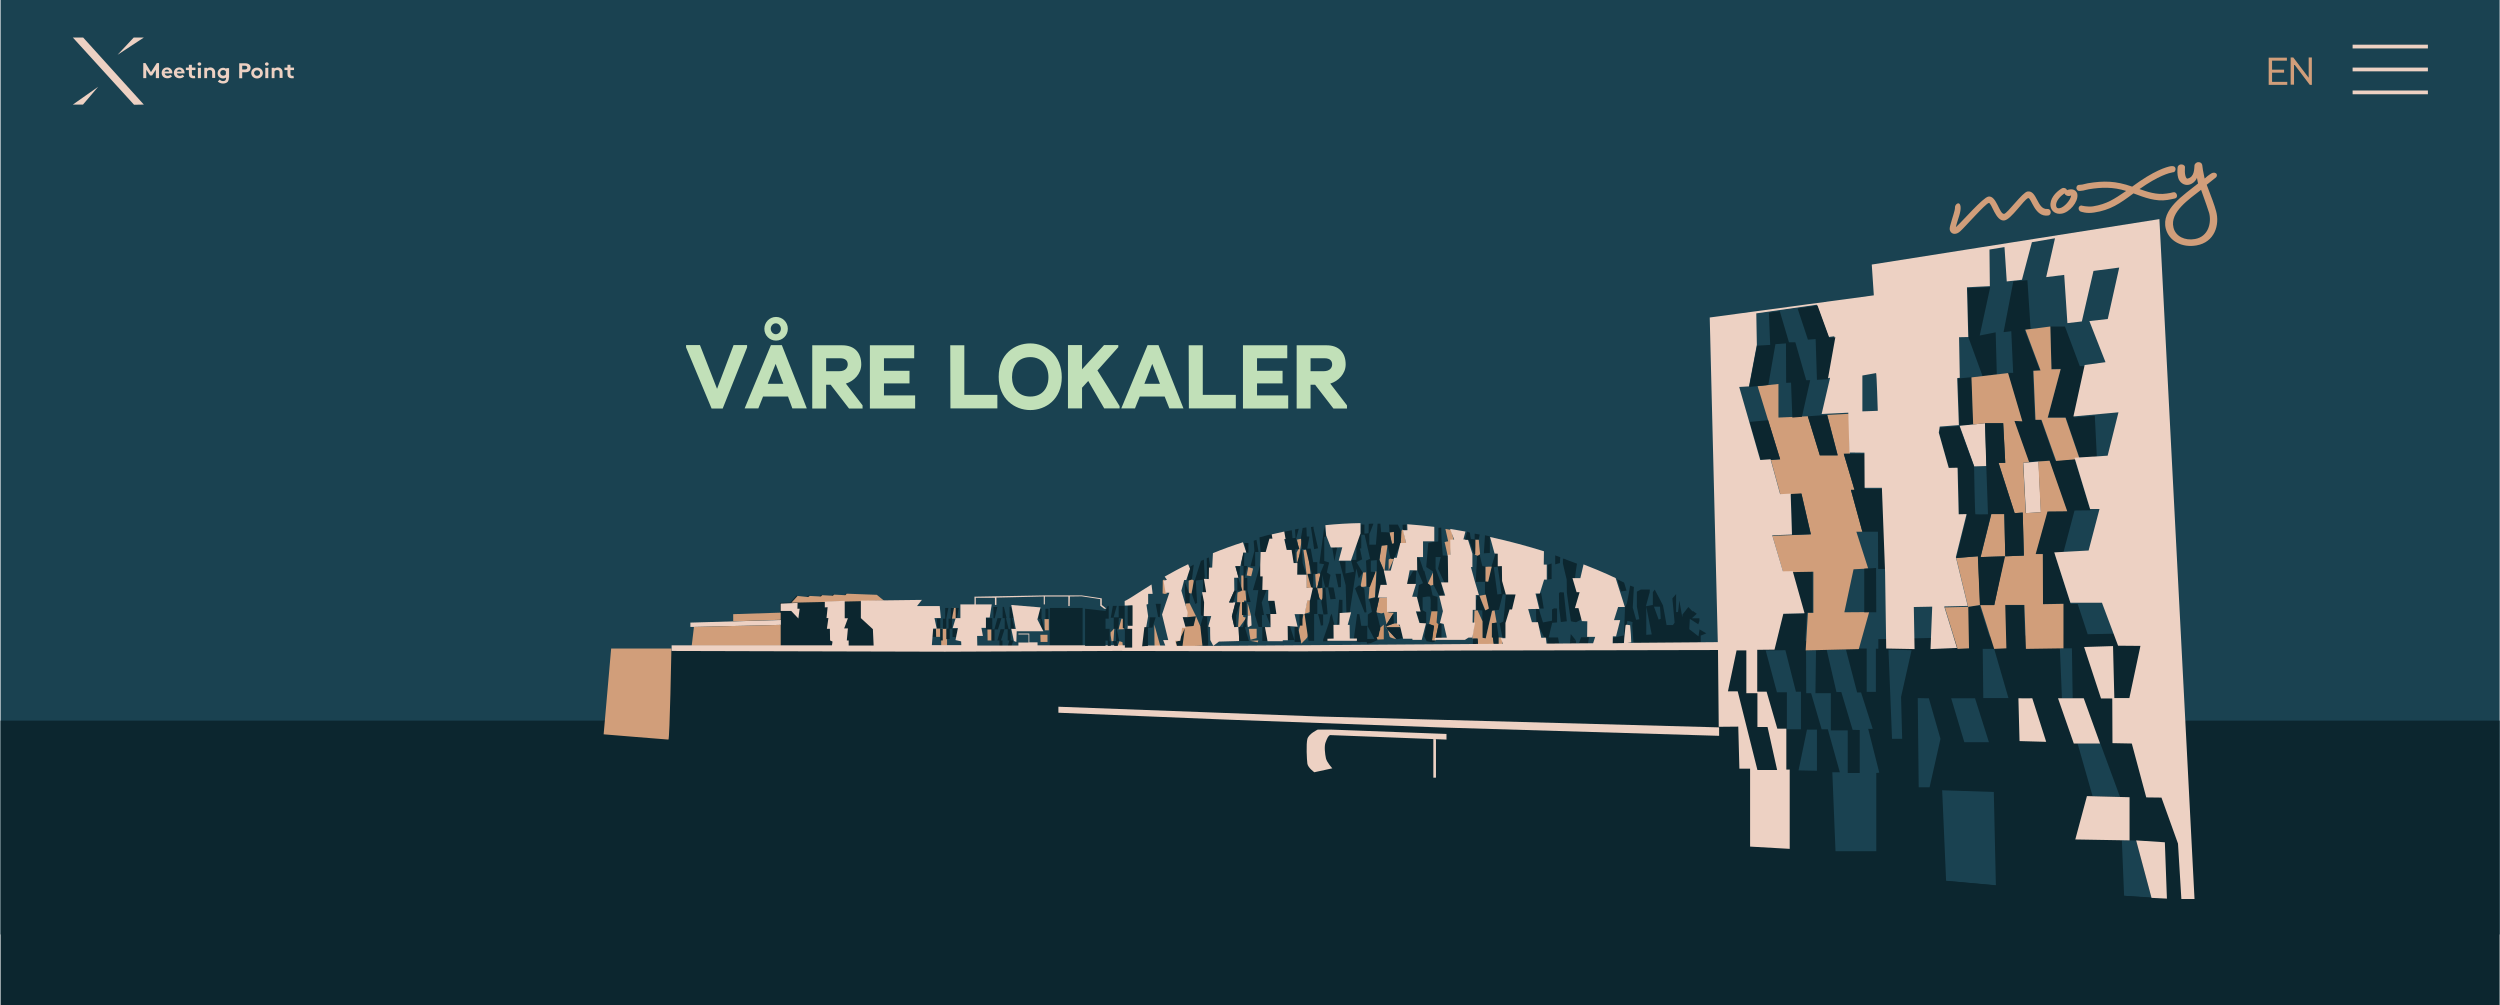 <svg xmlns="http://www.w3.org/2000/svg" xml:space="preserve" viewBox="0 0 1331.5 535.5">
  <path fill="#1a4251" d="M.3-.1h1331v497.8H.3z"/>
  <path fill="#0c262f" d="M.3 383.8h1331v152.1H.3z"/>
  <path fill="#1a4251" d="m910.6 169.1 87.4-11.8-1.1-16.4 153.2-24.2 18.9 362.8-37.7-2.4-68.3-5.5-26.5-2.4-37.2-15.7h-21.7l-24.3-1.1-21.1-1.2-13-63.8-8.6-218.3zm-410.3 154 11.1-.9 7.6.2v-4.6l57.1-.7 10.7 1.6v3.5l2.5 2 1.2-1.4 8.4-2.5c6.6-2.5 50.6-40.2 125.7-41.6 75.1-1.4 136.1 29.2 136.1 29.2l54.9 16-.1 63.7-430.2-29.9v-21.1l15-13.5z"/>
  <path fill="#0c262f" d="m1161.6 384.2-4.1-47.5-45.6 1.1-5.3-16.1h-3.7l-8.6-26.8h4.5l6.1-23 8.4-.1-8.3-27.3-10.3.9-7.7-21.9h-3.2l-1.1-26.1 3.8-.1-8.2-21.7 3.2-.4-1.7-26-7.5.6-5.2 27.1 4.1-.5 1 22.2h-2.9l7.6 25.7-4.2-.2 7.8 21.9 10.9-.7 9.4 26.9-10.5.1-6.3 22.7h3.8l.1 26.7 10.9-.2V338l-20.3.5-.6-16.2h-10.2l.4 16.5-8.5.2-5.3-16.7-6.4 1 .3 16-47.8 1.1v5.1h-1.3v23h-4.9v-23.1h-4.8l1.4-4.8-29.3.7.9-15h3l-.1-22.1-10.9.2 6.4 22.4-11.3.3-3.5 14.5-124.6 3-321 .7-14.4.2v-25.8l-31.2.3-4.2-3.9-3.2 3.1-3.6-2.7-3.4 3-3-2.7s-3.3 3.2-3.6 3.1c-.4-.1-3-2.8-3-2.8l-3.7 2.8-2.8-2.8-3.4 3.8-5.5.2V346l-58.2.6-8.6 37.2h-27.2v113.5H1181V384.2h-19.4zm-109.7-12.3 7.4 23.4h-13.1l-7-23.4h12.7zm-105.5-3.2-6-22.3 10.5-.1 5.6 22.1h2.7v20h-7.5v-19.7h-5.3zm21.3 41.8-9.8-.2 4.5-21.7h5.3v21.9zm31.6 1.2v41.8h-21.7l-1.7-42.2h4l-6.4-22.9h-3.3l-5.6-19.2H962l-.1-22.8 5.3-.1-.3 22.9h8.2V389h9v22.7h6.4v-22.9l-3.8-.1-6-20.1h-2.6l-5.2-22.5 10.2-.3 6 23h2.1l6.2 19.4H995l5.9 23.3-1.6.2zm13.8-18.2h-5.4l-1.9-47.5 12.3.3-5.6 24.9.6 22.3zm14.6 25.8h-5.8l-.5-47.5 4.5.1h1.4l6.2 21.6-5.8 25.8zm8.8 49.8-2.1-48.2 27.5.9 1.1 49.7-26.5-2.4zm19.8-97.3-.3-26.2h6.1l7.6 26.2h-13.4zm41.9.1-1.1-26.6h6.4l.4 26.6h-5.7zm16.3 52.1-8-28.1h12.1l10.5 28.5-14.6-.4zm16.8 53.1-1.2-29.6 7.6.2 8.2 30.5-14.6-1.1z"/>
  <path fill="#d19e7a" d="M772.5 295.9c-.5 0-1 .1-1.5.1-.5-2.4-1-4.9-1.6-7.3.6-.2 1.3-.3 1.9-.4-.5-2.3-1-4.5-1.5-6.6 1.1.2 2.1.4 3.2.6l1.2 5.4c-.4-.1-.7-.1-1.1-.1-.2 2.7-.4 5.5-.6 8.3zm-153.3 20.2c0-2.3.1-4.7.1-7l.8-.5c.1.3.2.6.3 1 .3 2.2.6 4.4 1 6.6-.5.1-.9.1-1.4.1-.3-.2-.5-.2-.8-.2z"/>
  <path fill="#0c262f" d="M785.4 287.3v-3.1c.9.2 1.8.3 2.7.5-.2.9-.4 1.8-.5 2.7h-2.2zm-38.3-5.2c0-.9-.1-1.7-.1-2.6.7-.1 1.4-.1 2-.1.1 1.1.1 2.1.1 3.2-.5.1-1.1.1-1.7.2 0-.3-.2-.5-.3-.7zm55 57.3c-.6.1-1.2.1-1.9.2-.5-2.5-1-5-1.5-7.6l2-1c.5-4.8.9-9.6 1.3-14.3-.5-.1-1-.2-1.6-.3-.7 2.8-1.4 5.5-2.1 8.4-.9.1-1.7.1-2.4.2-.7.2-1.4.3-1.3.2-1.2 5.4-2.3 10.1-3.4 14.7-.6-.1-1.1-.2-1.7-.3v-14.5c-1.2-.1-1.9-.1-2.7-.2-.2 0-.4 0-.5.1 0-.9 0-1.8-.1-2.7v-2.7h.2c.2-.9.3-1.7.4-2.6.2-.1.3-.1.5-.1.2.1.4.1.5.2 1 2.6 2 5.2 2.9 7.7l1.9-1c-.5-2.4-1.1-5-1.7-7.4v-6.5H786c.2-4.7.5-9.5.7-14.2.4-.3.9-.5 1.3-.7.4 2 .9 3.9 1.5 6.5-.1 0 .7.1 1.6.2v7.8c.5 0 .9.1 1.4.1.6-2.7 1.3-5.3 1.9-8 .7-2.3 1.4-4.7 2.2-7l1.6.2v6.5c1 .1 1.7.2 2.4.3.1.4.1.8.2 1.2 0 .3.1.5.1.7 0 1.9.1 3.7.1 5.6l3.3 7.2c1 .1 2.1.2 3.3.3-.4 2.3-.9 4.6-1.3 6.8-1.3 2.9-2.7 5.7-4.1 8.6 0 2.5-.1 5-.1 7.4zm-4.6-22.8c.7-.1 1.5-.2 2.2-.3-.6-4.8-1.3-9.6-2-14.5l-2.1.3c.6 4.8 1.3 9.6 1.9 14.5zm20.6 7.8c.5 0 1 0 1.6.1.2.7.4 1.5.6 2.2l1.5 4.8c1.8-.3 3.1-.6 4.8-.9v-6l1.1-.6c.5 0 1.1.1 1.6.1v7.4l-2.6.2s-1.2 4.9-1.9 7.8h5l.6 3.3c-1.8.1-3.6.3-5.3.4-.3-.2-.7-.4-1-.6v-2.7c-.9-.2-1.7-.4-1.6-.4-1.6-3.1-2.9-5.7-4.2-8.2-.2-2.3-.2-4.6-.2-6.9zm2.7-8.6c.5 2.8 1 5.5 1.4 8.3h-2c-.6-2.4-1.2-5-1.8-7.6.9-.3 1.7-.5 2.4-.7zm3.5-15c.6-.2 1.3-.4 2.1-.7v8.3c-.7.1-1.4.1-2.1.2v-7.8z"/>
  <path fill="#d19e7a" d="M662.4 306.5c.5 4.5 1 8.9 1.4 13.4-.4 0-.8 0-1.2-.1-.2 2.9-.3 5.8-.5 8.7.5.2 1.1.4 1.7.5-1.2 1.7-2.5 3.4-3.7 5.1-.3-.1-.5-.2-.7-.3.3-4.3.6-8.5 1-12.9-.4-.1-1-.1-1.5-.1 0-1.4 0-2.9.1-4.3.1-.3.1-.6.1-.9.9-.4 1.7-.7 2-.8v-8.3h1.3z"/>
  <path fill="#0c262f" d="M908.8 337.3c-1.2-.7-2.4-1.3-3.6-2.1-.1.7-.3 1.5-.6 3.7-2-1.5-3.4-2.7-4.9-3.8.1-1.9.2-3.8.3-5.5 1.4.9 2.9 1.9 4.5 2.9.2-.6.4-1.1.6-1.7v-1.5h-4c1-1 1.7-1.5 2.6-2.4-.7-.5-1.3-1-1.9-1.4-.2 0-.3.1-.4.1-.7-.7-1.4-1.5-2.2-2.3-.9 1.2-1.8 2.3-3.1 4 0 .2-.1 1-.1 1.5-.5-2.8-1-5.9-1.6-9-.2 2.1-.4 4.1-.7 6.2h-1v-9.6c-.7.8-1.4 1.6-2 2.3.4 3.9.7 7.8 1.2 12.9-.2.2-.5.7-.9 1.3h-3.4c-.6-3.5-1.2-7-1.9-10.5-1.4-2.7-2.8-5.3-4.4-8.4-.3.4-.6.9-1 1.4v6.8c-1.2.2-2.5.5-3.7.7.7-2.4 1.3-5 2-7.4 0-.5.1-1.1.1-1.5h-4.8c-.6.3-1.2.6-2.1 1.1v8c.4 2.2.9 4.4 1.3 6.7-.6.1-1.1.2-1.7.3-.6-2.2-1.2-4.3-1.8-6.5l.6-11c-.7-.3-1.4-.5-2-.7-.5 3.1-1.1 6.2-1.7 9.3-.2.7-.6 1.3-1 2-.2 4.7-.4 10.5-.6 15.2-1.6.3-3 .7-4.6 1-.2 0-.4.1-.6.1-.2.1-.4.1-.5.2-.1.1-.2 0-.2-.1.1 1.1.1 2.1.1 3.2h5.9c.1-1 .1-2 .2-3 .2-1.5.5-5.2.7-6.7.2-.1.4-.2.5-.3.1-.6.2-1.3.3-2.1 1 .2 1.7.3 2.8.6-.1.7-.1 1.4-.2 2.1.1.3.1.6.1.9l.6 8.1c3.2.2 6.5.3 9.7.4 7.5-.1 14.9-.3 22.4-.4 1.2-.1 2.5-.2 3.7-.3v-3.6c1.3-.4 2.1-.8 3-1.2zm-32 .8v-15c1 5 1.9 9.8 2.9 14.8-1 .1-1.9.1-2.9.2zm6.6-8.1c-.8-2.2-1.6-4.4-2.5-6.9h3.2c.2 2.2.3 4.4.4 6.5l-1.1.4z"/>
  <path fill="#d19e7a" d="M733.1 326.2c0-.2-.1-.4-.1-.5.5-2.2 1.6-7.3 1.6-7.3l4.4-.1s.1 4.8.1 6.9c.1.3.3.6.4 1 .9.1 1.8.1 2.7.2 0 .2 0 .3-.1.4-1.2 1.8-2.3 3.7-4.4 7 2.8-1 3.7-1.4 4.7-1.7.6 0 1.2-.1 1.8-.1.2.3.5.5.7.7.3.5.7 1 1 1.4h-8c2.9 3.1 4.4 4.8 5.9 6.4-1.3-.5-3.4-.7-3.7-1.5-1.2-4-2-8.3-3-12.7-.2.1-.8.3-1.4.4-.9-.2-1.7-.4-2.6-.5zm-4.2-7.3.5-6.5c1-2.6 2-5.3 3-7.9.2-.1.5-.1.7-.1-.3 4.6-.5 9.2-.8 13.7-2 .4-2.7.6-3.4.8zm6.9-28.4c1.1-.1 2.1-.2 3.2-.3-.3 2.4-.7 5-1 7.4-.2 2.2-.4 4.5-.6 6.8v.1l-2.7-6.3c.3-2.6.7-5.2 1.1-7.7zm-9.8 14.4c.5 0 1.1 0 1.6-.1.1 2.5.1 5 .1 7.5-.4.1-.7.1-1.1.2-.5 0-1.1.1-1.7.1-.1-.2-.2-.4-.2-.6.5-2.5.9-4.8 1.3-7.1zm21.5-15.3c-.5-.1-1-.1-1.6-.2.1-2.2.2-4.4.4-6.5.3-.3.5-.6.8-.9.2.2.3.5.4.7.5 2.2 1 4.5 1.4 6.7-.5.1-.9.2-1.4.2zm-7.4-6c.7-.1 1.4-.2 2.4-.3v6.2c-.4.1-.7.1-1.1.2-.4-2-.9-4-1.3-6-.2 0 0-.1 0-.1zm-.5 14.4c.3-.2.6-.4 1-.6.6.1 1.2.1 1.8.2-1 2.1-1.9 4.2-2.8 6.3-.1-2 0-4 0-5.9zm-43.8 15c-.1-2.4.1-4.6.1-7-.6-4.4-1.1-8.6-1.7-13 .7-.1 1.5-.2 2.2-.3.9 6.8 1.7 13.7 2.5 20.5-.9.1-2.2-.2-3.1-.2zm-1.8 14.1c.4 0 .7.1 1.1.1.2.4.4.7.5 1.1.2.7.3 1.4.5 2.2 0 .2 0 .3.1.5.2.4.3.9.4 1.2.1 2.2.4 4.5-.1 6.6-.2 1.2-1.7 2.1-3.4 4-.7-3.6-1.1-5.3-1.4-7.1.2-.8.5-1.7.7-2.4.6-1.9 1.2-3.9 1.8-5.8-.2-.1-.2-.2-.2-.4zm-2.8-26.9-.5-.3c-.1-1.9-.1-3.7-.1-5.6.4-.7.8-1.5 1.1-2.2-.3-1.6-.6-3.2-.9-4.7.9-.2 1.7-.4 2.6-.5-.7 4.4-1.4 8.8-2.2 13.3zm12 5.4v.4c-.5 2.3-1.1 4.6-1.6 6.9-.2.2-.4.3-.6.5-.2-2.5-.4-5-.5-7.5.4-.1.7-.3 1.2-.4.3-.1.6-.1 1-.1.1.1.3.1.5.2zm-7 14.1c.4-.2 1.2.2 1.6-.1.2.4.3.9.5 1.3v1.8c-.1 1.1-.2 2.2-.3 3.2-.9.3-2.3.8-3.2 1 .4-1.9 1.4-7.2 1.4-7.2zm6.5-1.1c-.4-1.8-.7-3.5-1.1-5.2.2 0 .3-.1.5-.2.4 0 .7-.1 1.1-.1h.5l.6.2c.1 1.8.1 3.5.1 5.3l-.6 1c-.4-.3-.7-.6-1.1-1zm57.7-7.7c1-2.1 2-4.3 3-6.4l.2 6.9-1.8.6c-.5-.5-1-.8-1.4-1.1z"/>
  <path fill="#0c262f" d="M632.4 309.1c.2 0 .4.1.7.1.5-.2 1.1-.4 1.7-.5l1-8c-1 .5-1.9 1.1-2.8 1.6-.1 2.2-.4 4.5-.6 6.8zm195.8-8.5c.9-.2 1.7-.5 2.6-.7.1-1.2.1-2.2.2-3.1-.9-.3-1.8-.7-2.7-1v4.8h-.1zm-185.5-3.2.2 10.8.9.3.5-1.9v-1c-.1-.2-.1-.3-.2-.4 0-.1.1-.1.2-.2.1-.9.2-1.7.3-2.5l-.8-5.6c-.4.1-.8.3-1.1.5zM841 324c.2-2.8.4-5.6.5-8.5l-2.7-7.5c.3-2.6.7-5.2 1.1-7.8-2-.7-3.9-1.4-5.9-2.2-.2-.1-.4-.2-.5-.3-.3-.1-.7-.1-1.1-.2v2.6c.6 2.8 1.3 5.6 2 8.5.1 2.3.1 4.6.1 7 .7 5.1 1.4 10.2 2.2 15.3.9.2 1.8.4 2.7.5 1.1-.6 2.2-1.1 3.3-1.7-.6-1.8-1.2-3.7-1.7-5.7zm-72.6-28.2c-.2-2.8-.4-5.4-.6-8l-.2-6.8c-.5 0-1 .1-1.5.1 0 2.3 0 4.7-.1 7.3-.6.1-1.6.1-2.5.2-.9.2-1.9.4-2.8.6-.4 4.5-.8 9.1-1.1 12.8 2.1 1.3 2.8 1.9 3.6 2.4l.2 6.9c1.1 2.2 2.2 4.4 3.3 6.5.7-.2 1.6-.3 2.5-.4-.5-2.2-1.1-4.4-1.6-6.5-1-2.7-2-5.4-3-8v-6.2h2.7c-.5 2.2-1 4.2-1.4 6.2 1.2 2.6 2.3 5.1 3.5 7.7l1.8.2c.1-.3.1-.6.2-.9-.1-.2-.1-.3-.2-.4 0-.1.1-.2.2-.2v-2.7c.1-1.2.1-2.4.1-3.6-.2-2.3-.3-4.6-.4-7l-2.7-.2zm-23.9-16.4h-4.7c.1 1.4.2 2.7.2 4.1.7-.1 1.5-.2 2.4-.3v6.2c-.4.1-.7.2-1.1.2-.4-2-.9-4-1.3-6-1.4-.1-2.8-.2-4.4-.2-.1-1.6-.3-3.1-.4-4.5h-1.5c-.3 3.7-.5 7.3-.9 11.2h-3.5v-6h.2c.6-1.7 1.3-3.5 2-5.2-.9 0-1.7 0-2.5.1 0 1.7-.1 3.4-.1 5h-.2c-.6.1-1.4.2-2 .2v-4.8c-.5 0-1.1-.1-1.7-.1l-.5 5.3c-.3.1-.5.2-.7.2l-1.4 6.1v7.3h-2.3c-.2.2-.3.4-.4.6.5 1.8 1 3.7 1.5 5.7-1.6.3-2.8.5-4.6.9V299c-1.1-.1-2.1-.1-3.2-.1 1.1 4.3 2.2 8.5 3.3 12.8.1 4.9.3 9.7.4 14.6.1.1.1.2.1.3.5-.1 1-.2 1.6-.2 1.1-7.1 2.2-14.2 3.6-23.6.7 3.1 1 4.2 1.3 5.3.7-1.1 1.4-2.1 2.1-3.1-1.1-1.8-2.2-3.7-3.3-5.6l3-1.5c-.4-2-.8-3.9-1.2-5.8h.7v-7.3h1.8c1 4.3 1.9 8.5 2.9 12.8-.9.4-1.6.7-2.2 1 .1 2.2.3 4.3.4 6.4.1 2.5.1 5 .1 7.5.5.1 1.1.1 1.6.1 1-2.6 2-5.3 3-7.9-.8-.1-1.6-.2-2.5-.2v-5.9c1-.1 1.9-.2 3.2-.3v6.3c-.3 4.6-.5 9.2-.8 13.7-2 .5-2.7.7-3.4.9.1.5.3 1 .4 1.4.2.1.3.1.5.2-.2-.1-.3-.1-.4-.2.4 1.8.7 3.6 1.1 5.3-.7.5-1.4.9-2.2 1.4v6H725c-.4-2.3-.6-4.3-1-6.2h-1.2c-.6 4.5-1.2 9.1-1.8 13.6.7.4 1.4.7 2.1 1.2.5.1 1 .1 1.6.1.2-.1.4-.1.6-.1h2.6c0 .2.1.3.1.4s.1.4.1.5c.7-.1 1.3-.2 2-.3 1.3-.5 2.5-1.1 3.8-1.7-.1-.3-.3-.6-.5-1.2.3-.2.7-.3 1-.5.2-.9.4-1.8.5-2.6.1-.4.3-.7.4-1.1 0-.4.1-.7.1-1.1-.2-.5-.4-1-.6-1.4-.5-2.2-1-4.4-1.6-6.5 0-.2-.1-.4-.1-.5 0-.1 0-.1-.1-.2.5-2.2 1-4.4 1.5-6.7.2-2.2.4-4.5.6-7h3.3c-.4-2.5-.7-5-1.1-7.5l-2.7-6.3c.4-2.5.8-5.1 1.2-7.6 1.1-.1 2.1-.2 3.2-.3.5 2.4 1 4.8 1.6 7.2.6.1 1.2.2 1.8.2l3.6-8.1c.2-2.2.3-4.4.4-6.5-.7-1.3-1.3-2.4-1.9-3.7zm-16.3 60.9v-7.1c1.2 2.1 2.3 4.3 3.8 7.1h-3.8zm-16.1-48.4c-.5 2.3-.9 4.7-1.4 7-.4-2.3-.7-4.7-1.1-7.1.6-.1 1.3-.2 2-.3.2.2.4.3.5.4zm48.3 18.8c.5.3 1 .7 1.4 1l1.2 5.4c.9.3 1.6.5 2.6.8v7.6h-3.2c-.2-.3-.3-.7-.5-1 .1-1.1.1-2.1.1-3.2v-1.6c-.1-.6-.2-1.1-.3-1.9-.5-.1-1-.1-1.5-.1-.8.2-1.7.3-2.5.4v6.9l1.9 1.1v6.2c-1 .1-2 .1-3.1.1-.7-2.1-1.5-4.3-2.2-6.3l2.1-.6c-.5-2.5-1.1-4.8-1.6-7.2.3-2.1.6-4.3.9-6.7.4-.2 1-.4 2.2-1-1.1-2.5-2.1-4.9-3.2-7.3 0-2.1.1-4.3.1-6.4.4.1.7.1 1.1.1.8 2.4 1.6 4.7 2.4 7.1.1-.1.2-.1.3-.1.6 2.3 1.2 4.5 1.8 6.7z"/>
  <path fill="#d19e7a" d="M591.5 336.8c.7-.7 1.4-1.4 2-2.2-.2 2.3-.3 4.6-.5 6.9h-1c-.2-1.1-.3-2.2-.5-3.3v-1.4zm7-1.7c-.9 0-1.9.1-2.8.1.5-1.9 1.1-3.8 1.6-5.7.3.1.6.1.9.1.1 1.8.2 3.7.3 5.5zm-2.3 6.4c.5.2 1.1.3 1.6.5.1.9.1 1.5.2 2.1-1 .1-1.9.1-2.9.1.4-.9.8-1.8 1.1-2.7z"/>
  <path fill="#0c262f" d="M708.6 306.2c-.7-.5-1.2-.9-1.9-1.3.4-1.8.7-3.5 1.2-5.3-.9-.3-1.7-.5-2.6-.8V286s.6-.2 1.1-.3l-1.1-5.1c-.9 6.5-1.7 13-2.6 19.5.9.1 1.7.3 2.5.4l-2.1 5.1v.4h.1c-.5 2.3-1.1 4.6-1.6 6.9.2.1.3.3.5.4h1.2c.2-.1.4-.2.5-.3.2-.1.3-.1.4-.1v-6.7c.5 2.2 1 4.5 1.6 6.7h1.7c.3-2.3.7-4.5 1.1-6.7z"/>
  <path fill="#0c262f" d="m710.3 313-.2-.1c-.9 0-1.9-.1-2.8-.1.4 2.1.9 4.2 1.3 6.4 1.1-.1 1.9-.2 2.8-.2-.3-2.1-.7-4-1.1-6z"/>
  <path fill="#d19e7a" d="M788.2 295.3c-.4.3-.9.5-1.3.7l-1.5-.6c.1-2.6.1-5.3.1-7.9h2.1c.2 2.5.4 5 .7 7.5-.1 0-.2.1-.1.3zm6.3 6.5c-.6 2.7-1.3 5.3-1.9 8-.5 0-.9-.1-1.4-.1v-7.8c1.1-.1 2.2-.1 3.3-.1zm-129.4.3c.7.2 1.4.5 2.3.7-.4 1.5-.6 2.7-1 4.1-.9-.2-1.7-.3-2.4-.4.3-1.5.5-2.9.8-4.4h.3z"/>
  <path fill="#0c262f" d="M633.2 315.6c-.7-2-1.6-4-2.3-6 .2 3.9.3 7.9.5 11.9.7-.1 1.4-.1 2.2-.2 0-1.8 0-3.6.1-5.3-.2-.1-.3-.2-.5-.4zm9.5-.2c-.3-2.3-.7-4.5-1-6.8-.2-3.5-.4-7-.5-10.5-.5.2-1 .4-1.6.6l-3.3 10.5h-.4l-1.2 6.9 1.9 5.6c.3-.2.7-.4 1-.6-.3-4-.5-7.9-.7-11.9 1.1-.2 2.2-.3 3.8-.5v6.9c.7-.1 1.3-.2 2-.2z"/>
  <path fill="#d19e7a" d="M635.8 309.2c-.4 2.3-.7 4.6-1.2 6.9-.3 0-.7-.1-1-.1l-.4-.4c-.1-2.1-.1-4.3-.1-6.4.6-.2 1.2-.4 1.7-.5.4.1.7.2 1 .5z"/>
  <path fill="#0c262f" d="M639.1 334.2c.5-2 1.1-4.1 1.7-6.1-.4-.1-.9-.3-1.2-.4 0-3.2-.1-6.5.1-9.8.1-.8.6-1.5 1-2.3l.6 4.2c0 .1-.1.2-.1.2.1.2.2.3.3.4.1.3.1.7.1 1l.2 6.9c.4.1.7.1 1.1.1l.6 13.2c0 .7-.1 1.5-.1 2.2-.4.1-.7.2-1.1.2-.6-.1-1.2-.1-1.8-.1-.5-3.2-1-6.5-1.4-9.7zm-2.1-5.9-1.4 5.7-4 .7-1.6-6 7-.4z"/>
  <path fill="#d19e7a" d="m631.4 321.5 1.1 7.2 4.5-.5-3.4-6.9-2.2.2zm9 22.4-1.1-10.3-2.3-5.4-1.3 5.2-5.9.5-5.7 10.6 16.3-.6z"/>
  <path fill="#0c262f" d="M631 334.7c-.4 3.1-.8 6.2-1.2 9.4-1 .1-1.9.1-2.9.1-.2-.7-.4-1.5-.6-2.4.7-.2 1.5-.4 1.7-.5 1.2-2.5 2.1-4.5 3-6.6z"/>
  <path fill="#d19e7a" d="M614.8 332.6c1.4 5.1 3.2 11.6 3.2 11.6l-3.1-.2c0 .1-.1-7.1-.1-11.4zm170.5-7.5h1.1c.2 0 .4 0 .5-.1.9 2 1.8 3.9 2.7 5.9v8.8c.6.1 1.1.2 1.7.3 1.1-4.7 2.1-9.4 3.4-14.7-.2.1.5-.1 1.3-.2.4 2.2.7 4.3 1.1 6.5-.8.2-1.6.3-2.5.4v7.5c.2 0 .4-.1.5-.1.2 1.2.3 2.4.5 3.7-2.7.1-5.4.2-8.1.2-.2 0-.4 0-.5.1l.1-.2c-.1-.9-.1-1.8-.2-3h-2.4c-.1-.1-.2-.1-.3-.2.3-3 .6-6 .9-8.9v-.5c.1-2 .2-3.7.2-5.5z"/>
  <path fill="#0c262f" d="M797.1 331.6c.4 2.7.7 5.3 1.1 7.9v3.6h-2.6c-.2-1.2-.3-2.4-.5-3.7-.2 0-.4.1-.5.1V332c.9-.2 1.7-.3 2.5-.4zm-12.7 11.6c.1-1.1.1-2.1.2-3.1h2.4c.1 1.2.1 2.1.2 3-1.1 0-1.9 0-2.8.1z"/>
  <path fill="#d19e7a" d="M798.2 343.1v-3.6c.6 0 1.3.1 2 .1v3.5h-2zM788 317.3c1.1-.2 2.1-.4 3.3-.6.5 2.4 1.1 5 1.7 7.4l-1.9 1c-1.1-2.6-2.1-5.2-3.1-7.8zm-123.5 3.9c.6 2.2 1.2 4.3 1.8 6.5-.6 0-1.1.1-1.7.1 0-2.2-.1-4.4-.1-6.6z"/>
  <path fill="#edd1c3" d="M664.6 327.8c.6 0 1.1-.1 1.7-.1l.3 5.4c-.6.3-1.3.7-2 1l-.2-1.8v-1.2l.2-3.3z"/>
  <path fill="#d19e7a" d="M665.6 341.3c1.6-.1 3-.1 4.6-.2-.1.3-.2.6-.3 1-1.4-.4-2.9-.6-4.3-.8z"/>
  <path fill="#0c262f" d="M845.9 339.4c.2 0 .3.1.4.1-.2 1.1-.4 2.1-.5 3.1-1.6 0-3.2-.1-4.8-.1.4-1.1.7-2.1 1.1-3.1h3.8zm-98.7.4c-1.1.2-2.2.5-3.4.7-1.5-1.6-3-3.2-5.9-6.4h8c.4 1.9.8 3.9 1.3 5.7zm-22.4-27.9c.1.2.2.4.2.6l1.6 1 1.2 12.6c-.3.1-.7.1-1 .1-1.7-4.2-3.4-8.5-5.1-12.8.7-.6 1.3-1.1 1.9-1.5.3-.1.7-.1 1.2 0z"/>
  <path fill="#cb946b" d="M735.2 334.2c-.1.4-.1.7-.1 1.1-.1.4-.3.7-.4 1.1-.2.9-.4 1.8-.5 2.6-.3.2-.7.3-1 .5.2.5.4.9.5 1.2.2 0 .3-.1.5-.1 1 0 1.9-.1 2.8-.1v-7.8c-1 .8-1.4 1.2-1.8 1.5z"/>
  <path fill="#0c262f" d="M742.1 326.7c.1 1.8.2 3.6.3 5.3-.9.3-1.9.7-4.7 1.7 2.1-3.4 3.3-5.2 4.4-7zm-31.3 6.5-.6 7.5c-.9.3-1.8.5-2.7.8-1 0-1.9.1-2.8.1v-1c1.1-3.2 2.3-6.4 3.3-9.6.3-1.2.1-2.6 1.3-4.1.4 2.1.9 4.2 1.5 6.3zm-6.4-14.5c.1-1.8.2-3.5.3-5.3.1-.2.1-.3.2-.4.3-.1.6-.1 1-.1.4 4.6.7 9.2 1.2 14.2-.5.1-1.4.2-2.2.2-.4-2.2-.9-4.5-1.2-6.8m11.3 5.8c-.4 1.7-.6 3.4-1.2 5-.2.7-1.1 1.2-1.6 1.7.3-4.5.7-9 1-13.6.6 0 1.2.1 1.8.1v6.8zm-2.2-13.5c-.5-2.3-1-4.6-1.5-7.2h2.9v7.1c-.4.1-.9.1-1.4.1zM702 327l2.7.3v5.7c-.4.1-.8.1-1.2.2-.4-2.1-.9-4.2-1.5-6.2z"/>
  <path fill="#cb946b" d="M764.6 340.2c0 .3.1.6.1.9-.1 0-.2.1-.3.1-.9-.1-1.7-.1-1.8-.1.4-2.6.7-5.1 1.1-7.8-1.1-.4-1.8-.6-2.5-.9.4-2.3.8-4.5 1.2-6.8h3.2c-.2 1.8-.3 3.7-.5 6 .1.1.5.5 1.1 1l-1.6 7.6z"/>
  <path fill="#0c262f" d="M764.6 340.1c.5-2.6 1.1-5.1 1.6-7.6l1.2-.3c.2 0 .3.1.4.2 0 2.5-.1 5-.1 7.5-1 .1-2 .2-3.1.2zm65.8-16.1c0-2.7-.1-5.3-.1-8 .2-.2.4-.4.5-.6.7.1 1.4.1 2.1.1.5 5.1 1.1 10.3 1.6 15.4-1.3.2-2.6.3-3.2.4-.3-2.9-.6-5.1-.9-7.3zm5.8 17.6c.1-.7.2-1.5.4-3.9 1.5 1.8 2.1 2.6 2.7 3.4-1 .2-2 .3-3.1.5z"/>
  <path fill="#0c262f" d="M836.2 341.6c1-.2 2.1-.4 3.1-.5 0 .5.1 1.1.1 1.6-1.1 0-2.1 0-3.2.1v-1.2zm-81.8-37.8c-.2 2.5-.4 5-.5 7.5h-5.4c1.7-3 3-5.3 4.4-7.7.5.1 1 .2 1.5.2zm5.3 28.7c.5-.1 1.1-.1 1.6-.1.7.2 1.4.5 2.5.9-.4 2.7-.7 5.2-1.1 7.8.1 0 1 .1 1.8.1-.2.2-.4.5-.6.7-.3.1-.7.1-1 .2-1-.2-2.1-.4-3.1-.6-.4-.9-.8-1.7-1.2-2.5.3-2.3.7-4.4 1.1-6.5z"/>
  <path fill="#d19e7a" d="M665.1 334.9h4.2v5c-.9.2-1.9.5-3.3.8-.4-2.1-.6-3.7-.9-5.8zm-339.6 10.5h32.1s-.9 48.5-1.6 48.5c-.7 0-34.5-2.8-34.5-2.8l4-45.7z"/>
  <path fill="#edd1c3" d="M367.7 331.6v2.3h2l46.2-1.1v-2.6l-48.2 1.4z"/>
  <path fill="#d19e7a" d="M368.4 344h47.4v-11.2l-46.2 1.1-1.2 10.1zm22.1-13.1v-3.8l25.3-.8v3.8l-25.3.8z"/>
  <path fill="#edd1c3" d="m415.8 321.5 9-.4-.1 3.1h1.2l-.7 5.2-3.8-4h-5.6v-3.9z"/>
  <path fill="#d19e7a" d="m424.8 317.4 5.6.6.9-.6 5.9.3.7-.7 5.7.3.6-.6 6 .3.8-.8 16 .6 3.8 3.1-49.3 1.1 3.3-3.6z"/>
  <path fill="#edd1c3" d="M700 411.3s-3.4-2.4-3.7-4.6c-.3-2.2-.7-10.3 0-13.1.7-2.8 5.5-5 5.5-5h7.6l61 2.3v3l-62.1-2.4c-1 .6-1.5 1.8-2.3 3.9-.8 2-.3 6.3.2 8.5s3.4 5.3 3.4 5.3l-9.6 2.1z"/>
  <path fill="#0c262f" d="M498.6 335.1v4.1h-2.2l.4-4.1h1.8zm.4-5.7h1.8v5.4H499v-5.4zm8.3 5.5v4.4h1.9l.9-4.4h-2.8z"/>
  <path fill="#d19e7a" d="M500.8 339.2v-4.4h-2.3l.1 4.4h2.2zm27.3 1.9v-6h-2.2l.1 6h2.1zm30.5-5.4v-6h-2.3l.1 6h2.2zm-.7 6.2v-3.8h-3.8l.1 3.8h3.7zm-53.5 2.1v-9.1h-3.2l.1 9.1h3.1zm4.8-14.5v-5.7H507l.1 5.7h2.1z"/>
  <path fill="#0c262f" d="M500.8 334.9h1.3v6.2h-1.3v-6.2zm2.6-11.1v5.7h-1.2v5.3h1.8v-5.3l1.1-5.7h-1.7zm3 0v5.7h-1.2v5.3H504v5.6h1.8v-5.6h1.2v-5.3l1.1-5.7h-1.7zm2.6 0v5.7h.6l1.1-5.7H509zm20.1-.5v6h.7l1.4-6h-2.1zm27.2 12.3-1.4-5.9h-.2v-5.5h-1.6v5.5h1v5.9h2.2zm.5-11.4h1.6v5.5h-1.6v-5.5z"/>
  <path fill="#0c262f" d="m531.3 329.2-1.7 6h-1.1v-6h-3.4v6h3v6h1.6v-6h1.8l1.9-6h-2.1zm7.7 0h.9l-1.4-6h-.8v6h.5v5.9h2.2l-1.4-5.9zm-.8 5.9h-1l-1.4-5.9h.3l-1.4-6h-.7v6h1.1v5.9h1.6v6h.9l-1.7 6h1.9l1.9-6h-1.4v-6z"/>
  <path fill="#0c262f" d="M535 335.1h-2.1l-1.7 6h1.1v6h1.6v-6h-.8l1.9-6z"/>
  <path fill="#edd1c3" d="m538.6 322.2 15.6 1.3-1.7 6.4 3.2 6.3h-14.2l-.2 5.7-1.3-.5-1.4-6.5 2.4.1-2.4-12.8z"/>
  <path fill="#0c262f" d="M559.1 323.8h17.5V344h-17.5v-20.2z"/>
  <path fill="#edd1c3" d="M1075 371.9c1.4.1 7.4 0 7.4 0l7.4 23.2-14.2-.4-.6-22.8zm21.1 0h13.7l8.7 24.1h-14l-8.4-24.1z"/>
  <path fill="#d19e7a" d="m961.7 346.4 28.3-.7 5.5-19.7-13.2.1 4.9-22.9 7.8-.4-6.3-19.6h3.2l-6.1-22.3h1.9l-5.7-19.2 3.3-.1-.6-21.2-11.5.6 5.6 21.5h-9.5l-6.4-20.8-15.7.7v-17.9l-11.1 1.2 12 38.9-4.9.4 5.1 18.6 11.2-.6 5 21.6-20.5.8 5.7 19.4 16.1-.3v21.9h-2.9l-1.2 20z"/>
  <path fill="#0c262f" d="M992.9 302.9v23.2h6.4l-.1-23.6-6.3.4zm7.4.1h4l-1.7-42.6h-9.2l-.1-18.7H982l5.7 19.2h-1.9l6.1 22.3h8.3l.1 19.8zm-37.5-81.3 10.3-.7 5.6 21.5h-9.5l-6.4-20.8zm-31 3 9.9-.9 6.4 20.8-10.3.7-6-20.6zm27.6 38.1 5 21.7-9.9.4-.7-21.8 5.6-.3zm103.5-85.8-8.5 1.7 5.6-25.8-12.2.6.7 26.5 7.4 20.3 7.6-.9-.6-22.4zm29.1-3.1h7.8l7.9 21.1h3l-6 27.4 11-1 1.1 22.3-9.1.5-7.5-21.9h-9.5l6.9-25.9-4.9.1-.7-22.6zm-48.4 52.8 7.4-.7-.9-25.1-7.4.7.9 25.1z"/>
  <path fill="#edd1c3" d="M1051.5 248.4c.2 0 6.5-.2 6.5-.2l-.7-22.8-13.6 1.4 7.8 21.6zm60 175.6-6.2 23.1 28.9.5v-23l-22.7-.6zm26.2 23.6 15.3 1 1.1 30-8.2-.4-8.2-30.6zm-52-201.8 1.3 27-8 .5-1.4-26.8 8.1-.7z"/>
  <path fill="#d19e7a" d="m1042.6 345.6 6.1-.3-.4-22.1-12.5.3 6.8 22.1zm12-23.4-1.1-26-11.6 1 6.3 26 6.4-1zm.3-25.5 5.7-22.9h6.9l.5 22.5-13.1.4z"/>
  <path fill="#d19e7a" d="M1062.2 322.2h-7.5l7.4 23.4 6.5-.3-.6-23.1h10.2l.8 23.4 20-.3v-23.7l-10.9.2-.1-26.7h-3.8l6.3-22.7 10.5-.1-9.4-26.9-6 .4 1.3 27-8 .5-1.4-26.8 3.2-.4-7.8-21.9 4.2.2-7.6-25.7-19.5 2.3.9 25.1 6.3-.7h9.7l1.1 21.1-3.5.1 8.5 26.7 4.3-.3.6 22.9-10.4.4-5.3 25.9zm16.5-146.6 13.3-1.7.6 22.8 4.9-.1-6.9 25.9h9.5l7.5 21.9-12.5 1.1-7.8-21.9h-3.2l-1.1-26.1 3.8-.2-8.1-21.7z"/>
  <path fill="#0c262f" d="m1134.3 372.5 5.9-27.8-14.6.1.7 27.7h8zm-57-99.5-4.3.3-8.6-26.7 3.6-.1-1.1-21.1h-9.7l.7 22.8.9 25.7c-2.4.1-6.5.1-6.7 0-.3-.2-.7-25.4-.7-25.4l-7.9-21.6-10.2.8-.5 3.2 5.3 18.8 4.7-.1.6 24.8 4.2-.1-5.7 22.9 11.5-.9 1.1 26h7.6l5.8-26-13.1.4 5.7-22.9h7l.5 22.5 9.9-.4-.6-22.9z"/>
  <path fill="#d19e7a" d="M1158.7 89.8c-.3-1.4-1.4-1.4-2.5-1.3-2.3.4-9 2.3-20.6 10.9-8.8-3.1-15-3.2-23.6-1.8-.5.1-2.5.6-3 .7-.7.1-1.3.1-2 .2s-1.2 1-1.1 1.8c.1.7.7 1.4 1.4 1.4.1 0 1 0 2.2-.2.5-.1 2.3-.6 3-.7 6.8-1.1 12.8-1.3 19.9.9-6.5 4.4-10.3 7-17.7 8.2-2.8.4-6-.4-6-.4-.2-.1-.4-.1-.5 0-.7.1-1.3 1-1.1 1.8.1.6.5 1.2 1.1 1.4.2 0 2.9 1.2 7.1.5 8.7-1.3 13.6-4.7 21-10.2 5.8 2.2 11.9 4.5 18.1 3.5 1.3-.2 2.6-.5 4-.8.9-.2 1.3-1.1 1-2-.3-1-1.1-1.5-1.9-1.3-1.2.3-2.5.6-3.7.7-5.1.8-10.3-1-14.3-2.4 10.2-7.2 15.9-8.6 17.6-8.9.2-.1.4-.1.7-.1.5-.2 1-1 .9-1.9"/>
  <path fill="#d19e7a" d="M1169.1 127.3c-5.4 1-10.4-1.4-11.5-6.1-2.1-8.3 8.6-15.3 14.7-20.1 2.5 6.8 3.6 10.3 4.3 12.4 1.3 5.2-.4 12.5-7.5 13.8m9.6-35.3c-.4.1-.7.2-1 .4 0 .1-1 .4-3.5 2.7l-.2-.9c-.5-2.1-1-5.2-1.1-6.4l-.1-.2c-.3-1-1.3-1.4-2.4-1.2-.7.2-1.4.8-1.6 1.5-.2 1.8.1 6.4-3.7 7.2-.6.2-1-1-1.1-1.3-.4-1.4-.4-3-.3-4.5 0-.2.1-.4 0-.5-.2-.9-1.3-1.4-2.4-1.2-.8.2-1.4.8-1.5 1.5-.2 1.9-.2 3.8.3 5.6.6 2.2 2.9 4.3 5.7 3.7 1.9-.4 3.7-2 4.3-3.7.1 1.1.6 3 .6 3-7.6 6.2-19.8 13.8-17.2 24.1 1.7 6.6 8.7 10.3 16.4 8.9 9.6-1.7 12.4-10.9 10.4-18.2-.8-3.1-2.5-7.6-5-14.1 3.7-2.9 4.8-3.8 4.9-3.9.4-.4.6-.9.5-1.4 0-.8-1.1-1.3-2-1.1m-81.8 18.9c-1 .2-1.6-.2-1.8-1.2-.4-2.6 2.4-5.3 4.4-6.7.4 1 1.5 1.5 2.7 1.4.4-.1.5-.2.9-.3-.2 2.3-3.7 6.4-6.2 6.8m5.4-10c-.6.1-1.2.2-1.4.4-.3-.9-1.2-1.3-2.2-1.2-.3.1-.5.2-.7.3-3.3 2-6.4 5.6-5.9 9.4.4 2.8 2.9 4.5 5.9 4 4.2-.6 9-6.3 8.4-10.3l-.1-.5c-.6-1.6-2.1-2.4-4-2.1m-10.1 11.9c-.1-1-.9-1.6-1.8-1.5-5.5.5-5.4-10.2-10.6-9.3-2.7.5-10.5 11.5-12.4 11.9-2.5.4-4.1-10-8.4-9.2-2.9.5-13.7 13-16.8 15.8-.1.2-.2.2-.5.4l.4-1.6c.6-2.3 2.4-6.4 2.1-9.2-.4-3.4-3.2-1.3-3 .6.1 1.3-1.7 6.2-2 7.6-.3 1-.9 2.9-.8 3.8.2 1.7 1.6 2.7 3.1 2.4.7-.1 1.5-.4 2.5-1.3 2.5-2.2 13.3-14.6 15.2-15.1 1.5-.4 3.7 10.1 8.4 9.3 3.6-.6 10.3-11.1 12.6-11.9 1.7-.3 3.4 10.2 10.5 9.3 1.1-.1 1.6-1 1.5-2"/>
  <path fill="#edd1c3" d="M707 341.3h15.7v-1.2h-3.8l-.1-7.3h-1l1.8-6.7-6.1.4-.1 6.3h-3.2l.1 7.3-3.3.1v1.1zm50.9-53h6v-7.7c-4.7-.6-9.5-1-14.4-1.4l.1 3.2h-2.4l1.7 6.8h-3.1l-1.9 7.9h-1.4l-1.8 6.8H737l1.7 7.6h-3.4l-1.5 6.8h4.9v7.6h5.3l.1 6.8h1.4l1.8 7.5h4.9l.1.6h4.9l2.3-8.8-3.5-.2-1.9-6.2 2.5.1-2-7.8-2.5-.1 2.1-6.8h-4.8l1.4-7.3 4 .1-.1-7.1h3.2v-8.4zm14.4-6.6 2.2 5.7h-2.1l.1 8.1h-1.4l.2 14.7h-3.8l2.2 7-3.2.1 2 8.2-1.6 6.3 2 .5 1.7 7.3-6.3.1-.2 1.1h16.1l1.9-1.2h2.1l1.4-8h-1.3l.1-6.8h1.6v-7.9l1.7.1-2.1-7-2.2-8h.8v-7.1l-2.4-7.6h-2.4l1.1-4.2c-2.6-.5-5.4-.9-8.2-1.4zm-126.7 20.6h-1.7l-.1 6.1-2.6-.1 1.2 7.1h-2.2l1.1 5.4-.2 7.3h4l-1.6 5.6 1 .3s0 6.7.1 6.9c.1.2 1.6 3.1 1.6 3.1l3-2.3 10.8-.3-.4-7.5-2.2.1-1.3-5.7 1.9-7.5h-3.4l2.8-6.3-.1-6.8h2.3l-1.7-6.2h2.7l1.6-7.2h1.6l-1.8-5.5c-5.7 1.8-11.1 3.8-16 5.8l-.4 7.7zm56.7 79.3-138.6-5.2v3.2l90.6 3.7 114.8 4.2 146.5 4.4v-4.5l-213.3-5.8zM569 322.8h.7l.1-5.1 6.3-.1 9.9 1.5v3.5l2.1 1.6h1.2l-2.5-2v-3.5l-10.7-1.6h-19.3c-.5 0-37.8.7-37.8.7s.1 3.4 0 4.4v.2h.7v-4h10.2v3.8h.8v-3.9l25.2-.6v4.2h.6v-4.2H569v5.1zm194.4 91.4h1.4v-20.5l-1.4-.1v20.6z"/>
  <path fill="#edd1c3" d="m1150.1 116.7-153.2 24.2 1.1 16.4-87.4 11.8 4.3 172.9-48.3.4 2.2-.3-.2-4.2c-.1-1.7-.3-3.2-.4-4.9-.6-.1-1.2-.2-1.9-.3-.2.1-.4.2-.5.3-.2 1.5-.7 6.7-.7 6.7l-.2 2.8-6 .1.1-3.7h1.7l2.2-8.6h-3.3l2.2-7h3.6l-4.9-15.4s-6.2-3.1-17.1-7.3l-1.7 7.3h-4.2l2.2 7.5h1.6l-2.5 8.5h1.9l1.8 6.9 2.9.1-.1 8.3h4.3l-1.1 3.4-24.8.2-.4-3.2-2.4.1-1.8-8.3h-3.2l-2-7 5.9-.1-2-8.2h2.3l2.3-7.4h1.4v-8h-1.6l.1-7.1c-8.4-2.6-18.1-5.3-28.7-7.6l2.4 8.8 1.7.1v6.7l2.2-.1.1 7.9 2 7.2h5.2l-1.9 8H804l-2.2 7.2v8.1h-2.5l1.2 3-18.9.1-135.4 1h-19.6l-.7-2.7h2.7l1-6.9h1.9l-1.6-5.7h2.6V326l-3.3-11.4 1.5-5.7h1.1l2-6-1-2.4c-4.6 2.2-8.8 4.5-12.5 6.6l1.2 1.7-1.8.5 1.1 6.4h2L621 321l-2.1 6.3 3.3 13.6h-2.7l1.1 2.9h-10.2l-1.1-3.2 2.2-12.4-.9-6.2.9-.3v-5.4h2.4l-.6-5c-7.6 4.7-12.4 8.1-14.3 8.8v2.4h3.9l-1.9 7-.5 5.6 2.4 6.6-.9 2h-49.4v-1.6h-4.4v-4.7h-5.8v.5h5.4v4.3h-5.4v1.6h-21.9l-.1-5.1h3.1l-.8-4.3h2.4v-5.5h2l1.1-7h-16.7v7.3H509l-1.6 5.3h2.8l-1.3 6.4 3 .7.1 2h-15.7l.7-8.8h1.9l-1.2-5.6h3.4l-.6-6.4h-12.1l2.6-3.3-32.5.4v9.3l6.4 5.9.4 8.7H452v-2.7h-1l.6-6.4h-2l2-5.4h-1.7V320l-10.6.4v3.1l1.5-.1-.6 5.8h1l-.8 5.7h1.6l.1 6.2 1.3.6-.3 2h-85.4v3l145.6.4 90.8-.4 99.5.2 81.7-.4 139.7-.3.4 40.9 10.4-.1.6 22.4h5.7v41.5l21.1 1.2v-42.2h-1.8v-21.8h-4.8l-5.7-19.7h-5v-22.3l9.2-.1 4.7-19.1 11.3-.3-6.3-22.4-5.2.1-5.7-19.2 10.5-.4-.7-21.8-5.6.3-5.1-18.6-5.5.4-11.2-38.9 5.2-.3 4.2-22.2-.3-16.7 32.2-4.6 6.3 17.2 3.1-.4-4 21.6s.1.5.1.8c.5-.1 1-.2 1.6-.3l-4.5 19.3 14.2-.7.6 21.2 8 .1.1 18.7h9.2l1.7 45 .6 40.6 15.1.3-.4-22.4 9.8-.2-.9 22.6 14.1-.6-6.8-22.1 12.5-.3-6.3-26 5.7-22.9-4.2.1-.6-24.8-4.7.1-5.3-18.8.5-3.2 10.2-.8-.9-25 1.4-.2-.4-21.6 4.9-.1-.7-26.5 12.2-.6-.2-19.5 8-1.3 1.2 18.3 8.1-.9 5.3-20 12.3-2.1-4.7 20.7 9.6-1.2 1.7 25.7 7.7-.9 6.2-26.9 13.7-1.8-6.1 27.4-9.8 1.1 8.6 21.9-11.1 1.5-6 27.4 24-2.2-5.7 22.8-.1.3-17.6 1.1 8.3 27.3h5l-5.8 22.1-18.3 1 8.6 26.8h16.8l8.6 22.9 11.9.1-5.9 27.8h-8l-.7-27.7-15.4.5 9 27.4h6l.1 23.8 10.3.2 7.7 28.7 8.1.1 8.8 24.5 1.8 29.5h7l-18.7-362.1zm-220 229.7v22.8h5.9v18h5.4l5.1 22.9H936l-10.5-41.9h-5.2l4.6-21.8h5.2zm61.8-127.3V200l7.3-1.3c.3-.2.9 20.1.9 20.1l-8.2.3z"/>
  <path fill="#edd1c3" d="m706.3 285.1 2.5 6.5 6.1-.1-1.9 7.1h6.5l5.1-14.5v-5.5c-6.5.1-12.7.5-18.7 1.1l.4 5.4z"/>
  <path fill="#0c262f" d="M782.9 283.7c-.5-.2-.9-.3-1.3-.5-.1 0-.2-.1-.2-.1-.4 1.4-.8 2.8-1.1 4.3.5.1 1.1.1 1.7.1.1.1.3.2.4.3.9 2.5 1.8 5.1 2.7 7.6.2-.1.4-.2.6-.2.1-2.6.1-5.3.1-7.9-.7-.1-1.5-.1-2.4-.2-.3-1.2-.4-2.3-.5-3.4zm-83.3-3.2c-.5.1-1 .1-1.4.2.5 3.6 1.3 8.6 1.7 11.8.7-.2 1.4-.3 2.1-.5l-2.4-10.5v-1zm93.6 5.1c-.4-.1-.9-.2-1.3-.3l-1-.2-.6 9.6c1-.1 2-.1 3.2-.2v-8.8s-.1-.1-.3-.1zm71.8 24.7-3.7-1.8c.6 2.1 1.3 4.3 2 6.5.9-.1 1.7-.2 3-.4-.4-1.5-.9-2.9-1.3-4.3zm-204.3 10.6-2.7-.1-1.9 7.4 1.3 5.7h1v-6.1l2.3-6.9zm-2-6.3h-1.3l-2.8 6.3h2.2l1.9-6.3zm2.8 6.1v6.9h2.4l-.1-6.9h-2.3zm3.4-26.3v-5.2h-2.2l1.2 5.2h1zm-1 39.6v-6.4l-2 6.4h-2.2l.3 7.4h5.2L663 334h.9zm29-47.6.5 5.4-2.6 8-.1 6.2h5l-1.9-6.1-.3-7.5h2l3.2 13.2h-2.4l2 7.2h1.1l.1-7.2h2.1v-6.2h-2.2l-1.3-7.2h-1.9l1.2-6.4-1.4-.1-.2-4.8c-.7.1-1.3.2-2 .3l-.9 5.2zM659 307.8v6.8h2.7l-2.2-6.8h-.5zm.7 0h.4l.3-6.2H658l1.7 6.2zm4.6 0h-1.4l1.4-6.4h-1.7l.1-7h-.4l-1.1 5.1v1.9h1.1v13.1h1.6l.1 6.1h2.1l-1.7-6.1-.1-6.7zm34.8 5.2-1.5 6.7-.1 7.3h-2.7l2.1 14.3h3V327h1.7v-7.7h1.3l-1.7-6.4-2.1.1zm-9.6 20.7v8.2h3.2l-1.6-8.2h-1.6zm2.6-6.7h1.6v6.2h-1.6V327zm-24.4-39 .4 5.4-2.1 8.2h2.5V294h1.8l-1.1-6.5-1.5.5zm7.8 32 1.2 7h-2.4l2.4 6.3 3.2-6.3-1-7h-3.4zm10.2 13.3.1 7.6h3.6l-2.4-7.5-1.3-.1z"/>
  <path fill="#0c262f" d="M599.1 343.8v1.1h3.9v-10h-3.9v8.9zm1.5-10.5h2.6v-10.9l-2.6.3v10.6zm11.4.7h-2.5l-1.2 10.2 3.1-.2v-9.7h2.4l1.7-5.5h-3.2l-.3 5.2zm-17.2.9h-.5l.1 6.5-1.8.1.9 2.5h1.9l-.6-2.5h1.3l-1.3-6.6zm1.1-6.1h-2.8l1.7-6.1h-2.1l-1.1 6.3h1.6s-.1 5.9 0 5.9h2.5l.2-5.7h2.1v5.3h1v-11.8h-3.2v6.1zm-4.9 6.1h-2.2v-5.4h1.7v-6.8h-.5l-1.2 2.7-10.9-1.2V344h10.9v-2.8h1.2v2.8h1.6v-2.5h-.6v-6.6zm365.2-152.6h-3.4l-4.9-16.6-5.8.8.7 17.2-7 .4-4.2 22 10.2-1.1 3.8-21.7 5.6-.4.1 21 2.6-.1.7 18.6 5.1-.4 4.4-19.5H962l-5.8-20.2zm18.1-2.3-6.3-17.3-10.6 1.6 5.5 16.6 4.1-.3.7 21.7 5.8-.3 4-22.4-3.2.4zM615.5 321.6l1.3 6.9.9.3c.1-.4.5-7.2.5-7.2h-2.7zm76.2-40c-.7.1-1.3.2-2 .4l.3 4.5-1.6.1-.4-4.2c-1.6.3-3.2.6-4.7.9l1.3 3.8h-.6l1.2 5.9h2.6l1.2 7h.9v-7.5h2.2s-1.8-5.3-1.8-5.5c.1-.2.8-3.3 1.4-5.4zM675 341.4l.3-7.5-3 .1v7.4h2.7zm3.2-57.1c-2.5.6-5 1.2-7.4 1.9l.6 7.7-.2 6.9-3.9 13.5h2.9l-1.9 13 2 6.6 1.9.1-.1-6.4h1.1l-1.2-6.7 3.4-8.7 2.8-27.9z"/>
  <path fill="#edd1c3" d="M695.9 306.1h-5l.1-6.2h-2l-1.1-7h-2.6l-1.3-5.8h.7l-.7-4c-2.2.5-4.5 1-6.7 1.5l.4 2.3h-1.6l-2 7.1h-2.7l-.2 6.9v6.1h1.3l-.2 7.2h3.2l-.1 5.8h3.4l1 7h-3.2l.1 7h-3l1.4 7.5h8.1v-.5h2.7l-.1-7.6 5.3.4-1.6-6.7h5.4l1.4-7.3h1.4l1.5-6.7h-3.3v-7zM38.8 55.7l13.5-9.5-8.1 9.5zM76.6 20l-14 9.2 8.6-9.2zm0 35.7L44.3 20h-5.5l32.6 35.8zm3.8-17.3 3.1-4.8h1.2v8H83v-4.5l-2 3.1h-1.1l-2-3.1v4.5h-1.6v-8h1.2l2.9 4.8zm11.2 2.3c-.6.6-1.5 1-2.4 1-1.8 0-3.1-1.1-3.1-2.9 0-1.5 1.1-2.9 2.9-2.9 1.6 0 2.8 1.3 2.8 2.8v.4h-4.1c.1.8.8 1.3 1.6 1.3.7 0 1.2-.4 1.5-.6l.8.9zm-1.5-2.6c0-.5-.5-1-1.2-1s-1.2.5-1.3 1h2.5zm8 2.6c-.6.6-1.5 1-2.4 1-1.8 0-3.1-1.1-3.1-2.9 0-1.5 1.1-2.9 2.9-2.9 1.6 0 2.8 1.3 2.8 2.8v.4h-4.1c.1.8.8 1.3 1.6 1.3.7 0 1.2-.4 1.5-.6l.8.9zm-1.4-2.6c0-.5-.5-1-1.2-1s-1.2.5-1.3 1h2.5zm7.3 3.5c-.2.1-.7.1-1 .1-.9 0-1.6-.3-2-.8-.3-.4-.4-.9-.4-1.7v-1.9H99V36h1.6v-1.5h1.6V36h1.9v1.3h-1.9v2.1c0 .3.1.5.2.7.2.2.4.3.8.3.2 0 .5 0 .6-.1l.2 1.3zm2.2-8.4c.6 0 1 .4 1 .9s-.5.9-1 .9-1-.4-1-.9.5-.9 1-.9zm.8 8.4h-1.6v-5.5h1.6v5.5zm1.8 0v-5.5h1.5v.4c.4-.3 1-.6 1.7-.6.8 0 1.6.3 2 .9.4.4.6 1 .6 1.9v2.8H113v-2.9c0-.5-.1-.8-.4-1-.2-.2-.5-.3-.9-.3-.7 0-1.2.4-1.4.7v3.6h-1.5zm13.1-.3c0 1-.2 1.6-.5 2.1-.5.7-1.5 1.1-2.6 1.1-1.2 0-2.2-.5-2.8-1.1l1-1c.3.3.9.8 1.8.8.5 0 .9-.1 1.2-.4.2-.3.4-.6.4-1.3v-.2c-.5.3-1 .5-1.6.5-.9 0-1.7-.4-2.2-.9-.5-.5-.7-1.2-.7-1.9 0-1.6 1.3-2.9 2.9-2.9.7 0 1.3.2 1.7.6v-.4h1.5v5zm-1.6-3.3c-.3-.4-.8-.7-1.5-.7-.9 0-1.5.7-1.5 1.5 0 .9.7 1.5 1.6 1.5.6 0 1.1-.3 1.4-.7V38zm8.7.4v3.3h-1.6v-8h3.2c1.1 0 1.7.3 2.2.7.4.4.7 1 .7 1.7 0 .6-.2 1.2-.7 1.7-.5.5-1.1.7-2.2.7H129zm1.4-1.4c.6 0 .8-.1 1-.3.2-.2.3-.4.3-.7 0-.3-.1-.5-.3-.7-.2-.2-.5-.3-1-.3H129v2h1.4zm6.5-1c1.8 0 3.1 1.3 3.1 2.9 0 1.6-1.3 2.9-3.1 2.9s-3.1-1.3-3.1-2.9c0-1.7 1.3-2.9 3.1-2.9zm0 4.4c.9 0 1.6-.7 1.6-1.5s-.6-1.5-1.6-1.5c-.9 0-1.6.7-1.6 1.5.1.8.7 1.5 1.6 1.5zm5.2-7.2c.6 0 1 .4 1 .9s-.5.9-1 .9-1-.4-1-.9.5-.9 1-.9zm.8 8.4h-1.6v-5.5h1.6v5.5zm1.8 0v-5.5h1.5v.4c.4-.3 1-.6 1.7-.6.8 0 1.6.3 2 .9.4.4.6 1 .6 1.9v2.8h-1.6v-2.9c0-.5-.1-.8-.4-1-.2-.2-.5-.3-.9-.3-.7 0-1.2.4-1.4.7v3.6h-1.5zm11.8 0c-.2.1-.7.1-1 .1-.9 0-1.6-.3-2-.8-.3-.4-.4-.9-.4-1.7v-1.9h-1.6V36h1.6v-1.5h1.6V36h1.9v1.3h-1.9v2.1c0 .3.1.5.2.7.2.2.4.3.8.3.2 0 .5 0 .6-.1l.2 1.3z"/>
  <path fill="#c1e0b8" d="M379 217.6 365.4 185v-1.2h7.4l9.1 23.3 8.8-23.3h7.2v1.2l-13 32.6H379zm40.7-6.4h-13.3l-2.5 6.3h-7.3l14-33.7h5.8l13.3 33.7H422l-2.3-6.3zm-6.4-29.8c-3.4 0-6.2-2.7-6.2-6.3s2.9-6.3 6.2-6.3c3.4 0 6.3 2.7 6.3 6.3s-2.9 6.3-6.3 6.3zm-4.4 23h8.3l-4.1-10.6-4.2 10.6zm4.3-32.2c-1.5 0-2.7 1.3-2.7 2.9 0 1.5 1.2 2.9 2.7 2.9 1.5 0 2.7-1.3 2.7-2.9 0-1.6-1.2-2.9-2.7-2.9zm29.2 32.7H440v12.7h-7.4v-33.7h15.9c6.7 0 10.2 4 10.2 10.2 0 5-3.9 8.9-8.2 10.2l8.9 11.6v1.7h-7.2l-9.8-12.7zm5-14.1H440v6.9h7c3.2 0 4.5-1.8 4.5-3.6 0-1.7-.9-3.3-4.1-3.3zm15.9-6.9h23.6v6.9h-16.1v6.7h13.6v6.7h-13.6v6.4h16.6v7h-24.1v-33.7zm42.8 0h7.5v26.4h17.6v7.2h-25l-.1-33.6zm42.6 34.5c-8.3 0-16.8-6-16.8-17.7 0-12.1 8.5-17.8 16.8-17.8 8.4 0 16.8 6.3 16.8 18s-8.5 17.5-16.8 17.5zm0-28.2c-6.4 0-9.7 4.7-9.7 10.7 0 5.6 3.3 10.3 9.7 10.3 6.4 0 9.7-4.5 9.7-10.3 0-5.9-3.4-10.7-9.7-10.7zm30.9 12.7-3.3 3.6v11h-7.5v-33.7h7.5v12.9l11.7-12.9h7.6v1.1l-11.1 12.4c3.9 6.2 8 12.7 11.8 19v1.2h-8.2l-8.5-14.6zm40.7 8.3H607l-2.5 6.3h-7.3l14-33.7h5.8l13.3 33.7h-7.5l-2.5-6.3zm-10.8-6.8h8.3l-4.1-10.6-4.2 10.6zm23.6-20.5h7.5v26.4h17.6v7.2h-25l-.1-33.6zm28.9 0h23.6v6.9h-16.1v6.7h13.6v6.7h-13.6v6.4h16.6v7H662v-33.7zm38.4 21H698v12.7h-7.4v-33.7h15.9c6.7 0 10.2 4 10.2 10.2 0 5-3.9 8.9-8.2 10.2l8.9 11.6v1.7h-7.2l-9.8-12.7zm5-14.1H698v6.9h7c3.2 0 4.5-1.8 4.5-3.6 0-1.7-.9-3.3-4.1-3.3z"/>
  <path fill="none" stroke="#edd1c3" stroke-miterlimit="10" stroke-width="2" d="M1253 24.8h40.1M1253 37h40.1M1253 49.2h40.1"/>
  <path fill="#d19e7a" d="M1208.3 30.7h9.7v1.6h-7.9v4.8h6.4v1.6h-6.4v4.9h8.1v1.6h-9.9V30.7zm13.5 3.4v11h-1.8V30.6h1.4l8.2 10.8V30.6h1.7v14.6h-1.1l-8.4-11.1z"/>
</svg>
